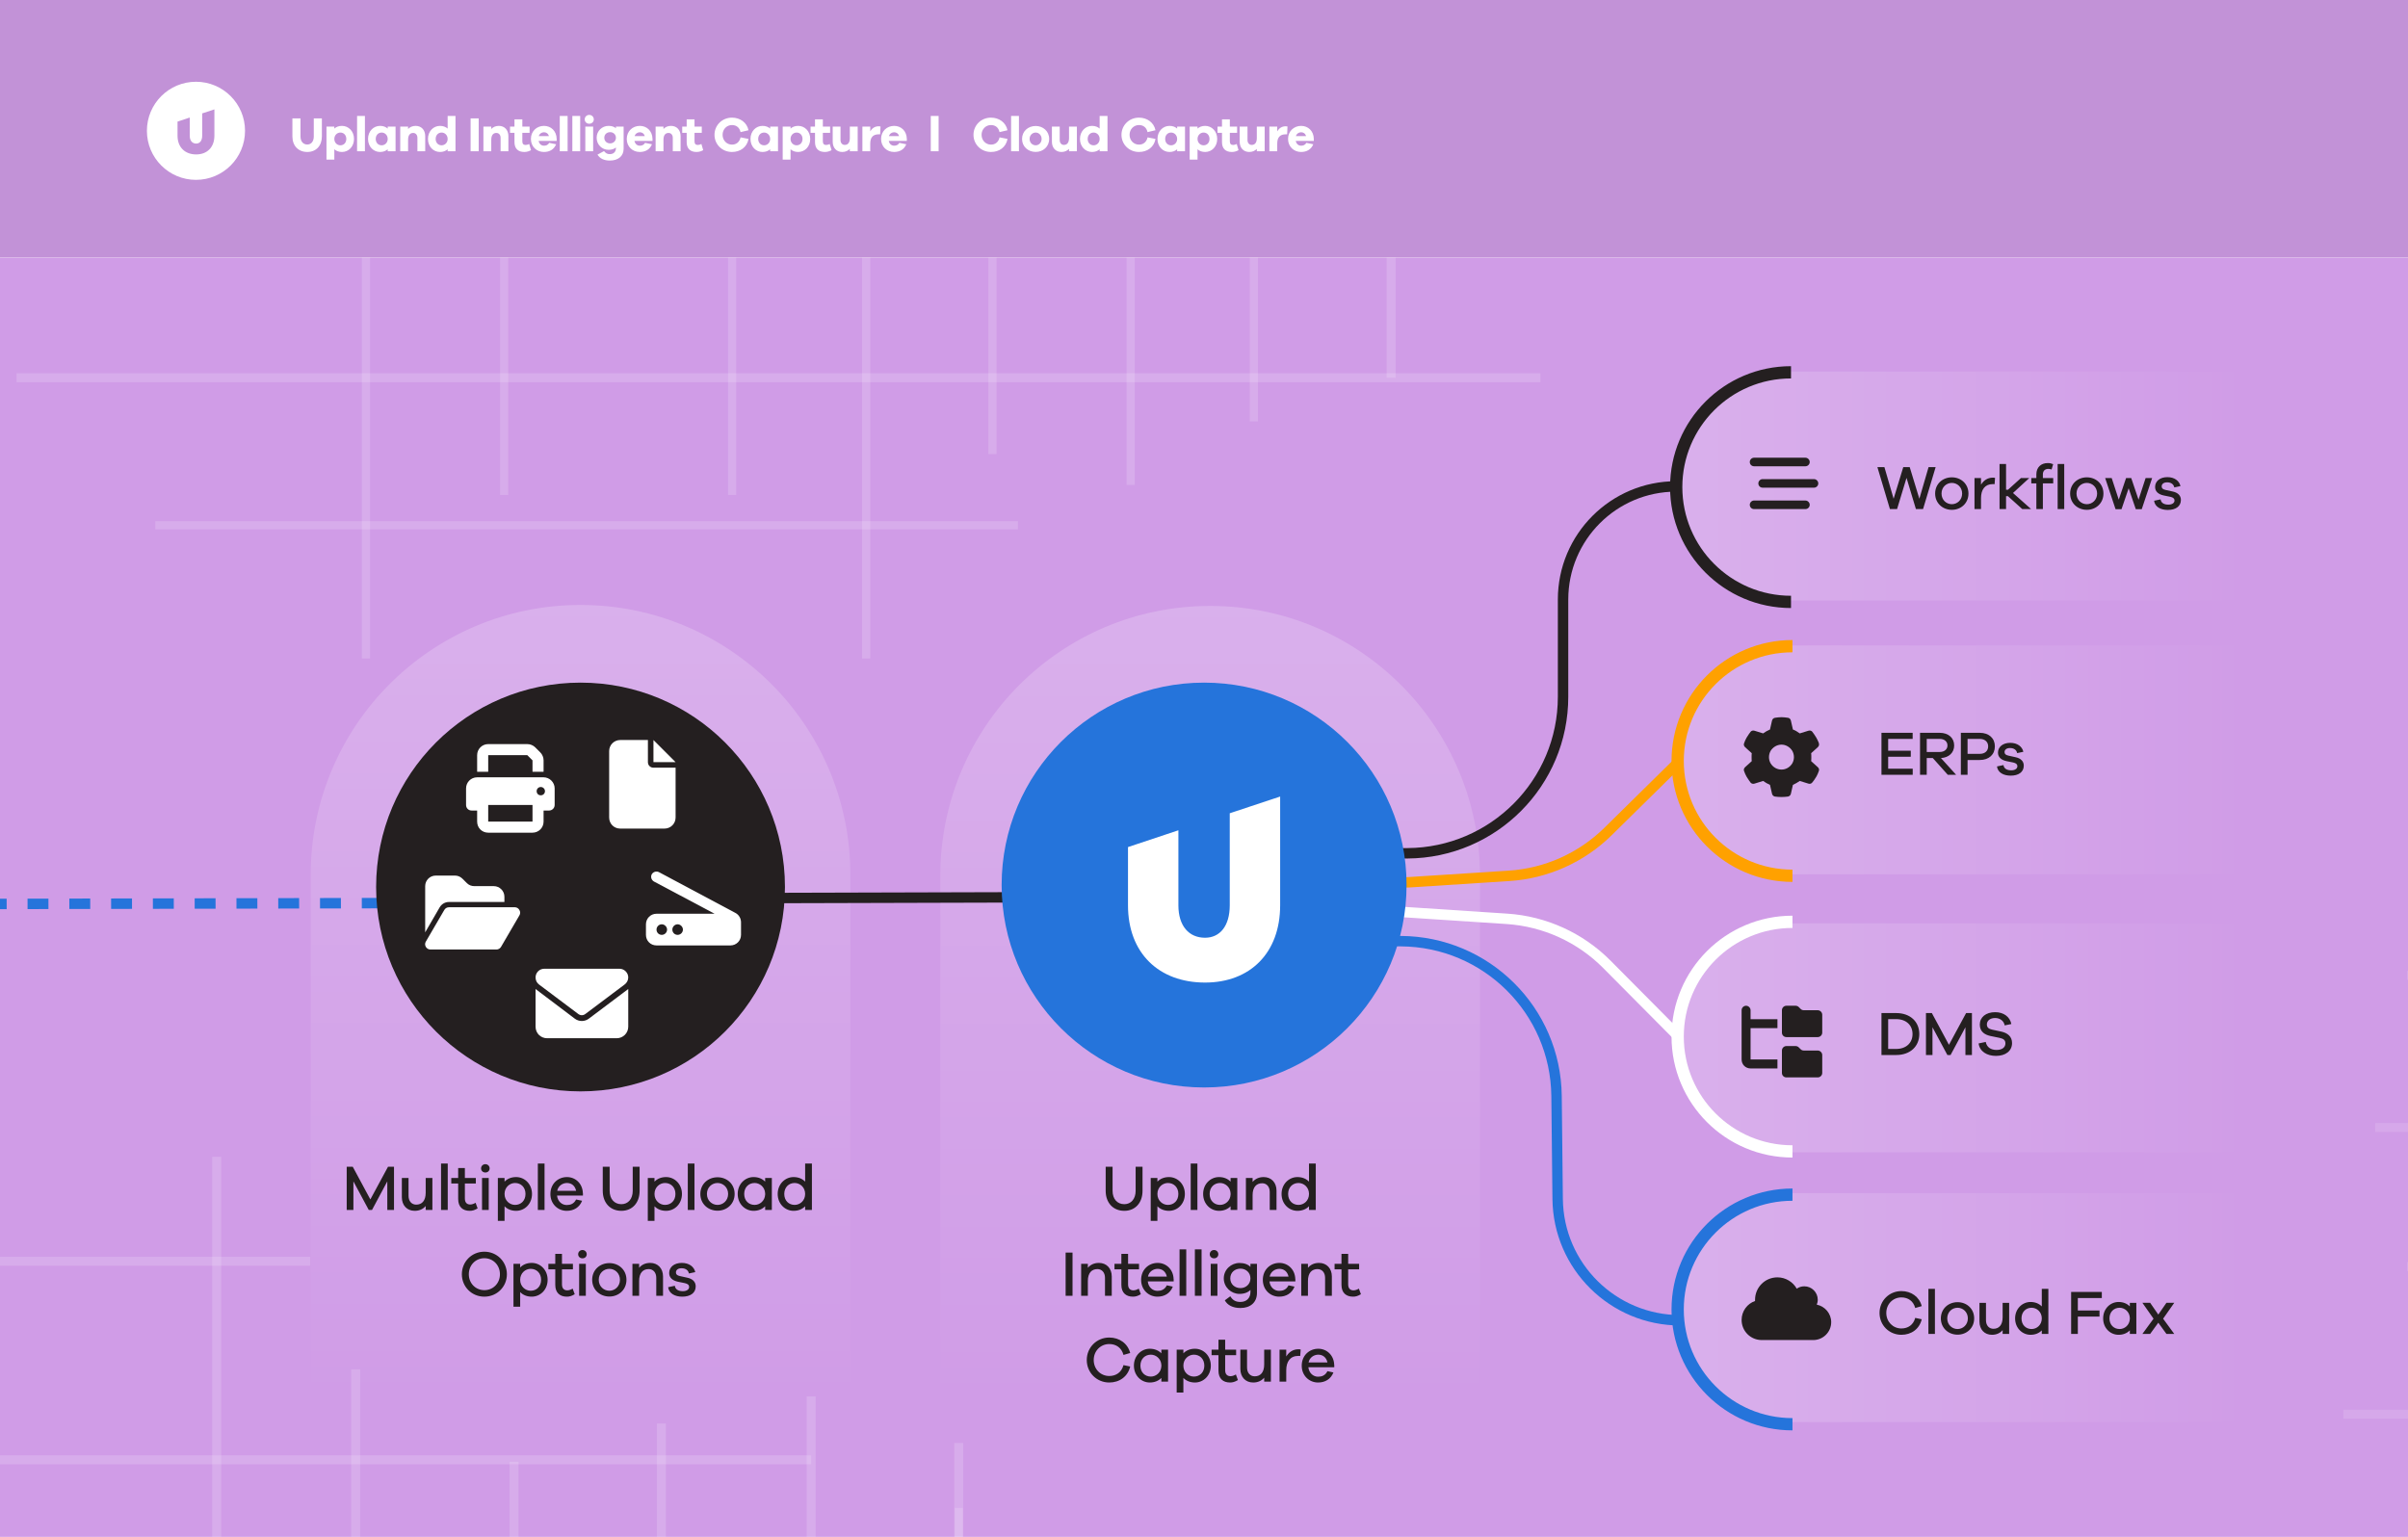 <?xml version="1.0" encoding="UTF-8"?> <svg xmlns="http://www.w3.org/2000/svg" width="589" height="376" viewBox="0 0 589 376" fill="none"><g clip-path="url(#clip0_2779_76583)"><g filter="url(#filter0_n_2779_76583)"><rect y="63" width="589" height="313" fill="#D09CE7"></rect></g><path opacity="0.201" d="M296 148.239C332.451 148.239 362 177.788 362 214.239L362 342.077L230 342.077L230 214.239C230 177.788 259.549 148.239 296 148.239Z" fill="url(#paint0_linear_2779_76583)"></path><path opacity="0.201" d="M142 148C178.451 148 208 177.549 208 214L208 341.838L76 341.838L76 214C76 177.549 105.549 148 142 148Z" fill="url(#paint1_linear_2779_76583)"></path><path d="M89.512 29.793L89.512 161.091" stroke="white" stroke-opacity="0.16" stroke-width="2"></path><path d="M123.315 -197.796L123.315 121.092" stroke="white" stroke-opacity="0.16" stroke-width="2"></path><path d="M108.274 -277.796L108.274 41.092" stroke="white" stroke-opacity="0.16" stroke-width="2"></path><path d="M242.756 -214.864L242.756 111.092" stroke="white" stroke-opacity="0.16" stroke-width="2"></path><path d="M179.077 -211.932L179.077 121.092" stroke="white" stroke-opacity="0.16" stroke-width="2"></path><path d="M211.866 -157.796L211.866 161.092" stroke="white" stroke-opacity="0.16" stroke-width="2"></path><path d="M276.559 -177.796L276.559 118.641" stroke="white" stroke-opacity="0.16" stroke-width="2"></path><path d="M306.696 -179L306.696 103.101" stroke="white" stroke-opacity="0.16" stroke-width="2"></path><path d="M340.277 -143.063L340.277 92.416" stroke="white" stroke-opacity="0.16" stroke-width="2.203"></path><path d="M37.992 128.5L248.992 128.5" stroke="white" stroke-opacity="0.16" stroke-width="2"></path><path d="M4.044 92.415L376.791 92.415" stroke="white" stroke-opacity="0.16" stroke-width="2.203"></path><path d="M-47 55.5L320 55.5" stroke="white" stroke-opacity="0.16" stroke-width="2.203"></path><path d="M0.734 19.729L335.797 19.729" stroke="white" stroke-opacity="0.16" stroke-width="2.203"></path><path d="M-37.062 357.133H198.416" stroke="white" stroke-opacity="0.16" stroke-width="2.203"></path><path d="M-37.062 308.561H75.877" stroke="white" stroke-opacity="0.16" stroke-width="2.203"></path><path d="M234.507 621.3V368.906" stroke="white" stroke-opacity="0.16" stroke-width="2"></path><path d="M234.5 696.001V353.001" stroke="white" stroke-opacity="0.16" stroke-width="2.203"></path><path d="M198.415 714.366V341.619" stroke="white" stroke-opacity="0.16" stroke-width="2.203"></path><path d="M161.772 698.416V348.253" stroke="white" stroke-opacity="0.16" stroke-width="2.203"></path><path d="M125.729 692.675V357.612" stroke="white" stroke-opacity="0.16" stroke-width="2.203"></path><path d="M87 698.001V335.001" stroke="white" stroke-opacity="0.16" stroke-width="2.203"></path><path d="M53 653.001V283.001" stroke="white" stroke-opacity="0.16" stroke-width="2.203"></path><path d="M580.977 275.836H940" stroke="white" stroke-opacity="0.12" stroke-width="2.203"></path><path d="M573.193 345.977H940.002" stroke="white" stroke-opacity="0.12" stroke-width="2.203"></path><path d="M588.764 309.859H940.002" stroke="white" stroke-opacity="0.12" stroke-width="2.203"></path><path d="M588.764 238.604H915.274" stroke="white" stroke-opacity="0.12" stroke-width="2.203"></path><g clip-path="url(#clip1_2779_76583)"><g filter="url(#filter1_n_2779_76583)"><rect width="589" height="63" fill="#D09CE7"></rect></g><rect opacity="0.08" width="589" height="63" fill="#241F20"></rect><path d="M78.732 28.96V33.376C78.732 35.68 77.304 37.18 75.168 37.18C72.984 37.18 71.52 35.68 71.52 33.376V28.96H73.5V33.376C73.5 34.6 74.16 35.356 75.168 35.356C76.116 35.356 76.752 34.6 76.752 33.376V28.96H78.732ZM83.65 30.796C85.246 30.796 86.59 32.092 86.59 33.988C86.59 35.896 85.246 37.18 83.65 37.18C82.87 37.18 82.246 36.94 81.778 36.52V39.04H79.858V30.976H81.778V31.456C82.246 31.036 82.87 30.796 83.65 30.796ZM83.254 35.548C84.094 35.548 84.706 34.924 84.706 33.988C84.706 33.064 84.094 32.428 83.254 32.428C82.474 32.428 81.778 33.064 81.778 33.988C81.778 34.924 82.474 35.548 83.254 35.548ZM89.261 37H87.341V28.36H89.261V37ZM96.753 30.976V37H94.833V36.52C94.365 36.94 93.741 37.18 92.961 37.18C91.365 37.18 90.021 35.896 90.021 33.988C90.021 32.092 91.365 30.796 92.961 30.796C93.741 30.796 94.365 31.036 94.833 31.456V30.976H96.753ZM93.357 35.548C94.137 35.548 94.833 34.924 94.833 33.988C94.833 33.064 94.137 32.428 93.357 32.428C92.517 32.428 91.905 33.064 91.905 33.988C91.905 34.924 92.517 35.548 93.357 35.548ZM101.668 30.796C103.072 30.796 104.008 31.792 104.008 33.304V37H102.1V33.712C102.1 33.004 101.68 32.524 101.068 32.524C100.312 32.524 99.82 33.04 99.82 34.204V37H97.9V30.976H99.82V31.552C100.276 31.072 100.912 30.796 101.668 30.796ZM111.414 28.36V37H109.494V36.52C109.026 36.94 108.402 37.18 107.622 37.18C106.026 37.18 104.682 35.896 104.682 33.988C104.682 32.092 106.026 30.796 107.622 30.796C108.402 30.796 109.026 31.036 109.494 31.456V28.36H111.414ZM108.018 35.548C108.798 35.548 109.494 34.924 109.494 33.988C109.494 33.064 108.798 32.428 108.018 32.428C107.178 32.428 106.566 33.064 106.566 33.988C106.566 34.924 107.178 35.548 108.018 35.548ZM117.09 37H115.11V28.96H117.09V37ZM122.013 30.796C123.417 30.796 124.353 31.792 124.353 33.304V37H122.445V33.712C122.445 33.004 122.025 32.524 121.413 32.524C120.657 32.524 120.165 33.04 120.165 34.204V37H118.245V30.976H120.165V31.552C120.621 31.072 121.257 30.796 122.013 30.796ZM129.443 35.224L129.887 36.736C129.419 36.988 128.927 37.18 128.243 37.18C126.743 37.18 125.843 36.364 125.843 34.78V32.5H124.751V30.976H125.843V29.2H127.763V30.976H129.539V32.5H127.763V34.588C127.763 35.212 128.063 35.464 128.567 35.464C128.831 35.464 129.191 35.368 129.443 35.224ZM136.161 33.988V34.48H131.745C131.901 35.2 132.393 35.644 133.041 35.644C133.485 35.644 134.001 35.536 134.325 34.948L136.029 35.296C135.513 36.568 134.421 37.18 133.041 37.18C131.301 37.18 129.861 35.896 129.861 33.988C129.861 32.092 131.301 30.796 133.053 30.796C134.757 30.796 136.125 32.02 136.161 33.988ZM133.053 32.356C132.513 32.356 131.961 32.692 131.781 33.304H134.265C134.085 32.656 133.605 32.356 133.053 32.356ZM138.839 37H136.919V28.36H138.839V37ZM141.916 37H139.996V28.36H141.916V37ZM144.128 28.108C144.776 28.108 145.244 28.612 145.244 29.2C145.244 29.812 144.776 30.268 144.128 30.268C143.48 30.268 143.024 29.812 143.024 29.2C143.024 28.612 143.48 28.108 144.128 28.108ZM145.088 37H143.168V30.976H145.088V37ZM152.54 30.976V36.4C152.54 38.26 151.124 39.28 149.168 39.28C147.788 39.28 146.732 38.8 146.144 37.828L147.74 36.964C148.196 37.504 148.532 37.708 149.156 37.708C150.032 37.708 150.656 37.192 150.656 36.244V36.076C150.224 36.448 149.624 36.652 148.844 36.652C147.272 36.652 145.94 35.404 145.94 33.7C145.94 32.032 147.272 30.796 148.844 30.796C149.624 30.796 150.224 31 150.656 31.372V30.976H152.54ZM149.252 35.08C150.02 35.08 150.656 34.504 150.656 33.7C150.656 32.896 150.02 32.332 149.252 32.332C148.412 32.332 147.812 32.896 147.812 33.7C147.812 34.504 148.412 35.08 149.252 35.08ZM159.605 33.988V34.48H155.189C155.345 35.2 155.837 35.644 156.485 35.644C156.929 35.644 157.445 35.536 157.769 34.948L159.473 35.296C158.957 36.568 157.865 37.18 156.485 37.18C154.745 37.18 153.305 35.896 153.305 33.988C153.305 32.092 154.745 30.796 156.497 30.796C158.201 30.796 159.569 32.02 159.605 33.988ZM156.497 32.356C155.957 32.356 155.405 32.692 155.225 33.304H157.709C157.529 32.656 157.049 32.356 156.497 32.356ZM164.132 30.796C165.536 30.796 166.472 31.792 166.472 33.304V37H164.564V33.712C164.564 33.004 164.144 32.524 163.532 32.524C162.776 32.524 162.284 33.04 162.284 34.204V37H160.364V30.976H162.284V31.552C162.74 31.072 163.376 30.796 164.132 30.796ZM171.562 35.224L172.006 36.736C171.538 36.988 171.046 37.18 170.362 37.18C168.862 37.18 167.962 36.364 167.962 34.78V32.5H166.87V30.976H167.962V29.2H169.882V30.976H171.658V32.5H169.882V34.588C169.882 35.212 170.182 35.464 170.686 35.464C170.95 35.464 171.31 35.368 171.562 35.224ZM181.15 33.604L183.094 33.988C182.722 36.004 181.102 37.18 179.038 37.18C176.65 37.18 174.766 35.344 174.766 32.98C174.766 30.628 176.65 28.78 179.038 28.78C181.018 28.78 182.698 29.956 183.082 31.864L181.138 32.32C180.886 31.156 180.07 30.592 179.038 30.592C177.766 30.592 176.746 31.612 176.746 32.98C176.746 34.348 177.766 35.38 179.038 35.38C180.058 35.38 180.874 34.804 181.15 33.604ZM190.302 30.976V37H188.382V36.52C187.914 36.94 187.29 37.18 186.51 37.18C184.914 37.18 183.57 35.896 183.57 33.988C183.57 32.092 184.914 30.796 186.51 30.796C187.29 30.796 187.914 31.036 188.382 31.456V30.976H190.302ZM186.906 35.548C187.686 35.548 188.382 34.924 188.382 33.988C188.382 33.064 187.686 32.428 186.906 32.428C186.066 32.428 185.454 33.064 185.454 33.988C185.454 34.924 186.066 35.548 186.906 35.548ZM195.241 30.796C196.837 30.796 198.181 32.092 198.181 33.988C198.181 35.896 196.837 37.18 195.241 37.18C194.461 37.18 193.837 36.94 193.369 36.52V39.04H191.449V30.976H193.369V31.456C193.837 31.036 194.461 30.796 195.241 30.796ZM194.845 35.548C195.685 35.548 196.297 34.924 196.297 33.988C196.297 33.064 195.685 32.428 194.845 32.428C194.065 32.428 193.369 33.064 193.369 33.988C193.369 34.924 194.065 35.548 194.845 35.548ZM202.952 35.224L203.396 36.736C202.928 36.988 202.436 37.18 201.752 37.18C200.252 37.18 199.352 36.364 199.352 34.78V32.5H198.26V30.976H199.352V29.2H201.272V30.976H203.048V32.5H201.272V34.588C201.272 35.212 201.572 35.464 202.076 35.464C202.34 35.464 202.7 35.368 202.952 35.224ZM209.79 30.976V37H207.87V36.424C207.414 36.904 206.778 37.18 206.022 37.18C204.618 37.18 203.682 36.184 203.682 34.672V30.976H205.59V34.264C205.59 34.972 206.01 35.452 206.622 35.452C207.378 35.452 207.87 34.936 207.87 33.772V30.976H209.79ZM214.94 30.892C215.108 30.892 215.228 30.904 215.372 30.94L215.288 32.86H214.94C213.596 32.86 212.864 33.556 212.864 35.116V37H210.944V30.976H212.864V32.128C213.296 31.408 213.956 30.892 214.94 30.892ZM221.811 33.988V34.48H217.395C217.551 35.2 218.043 35.644 218.691 35.644C219.135 35.644 219.651 35.536 219.975 34.948L221.679 35.296C221.163 36.568 220.071 37.18 218.691 37.18C216.951 37.18 215.511 35.896 215.511 33.988C215.511 32.092 216.951 30.796 218.703 30.796C220.407 30.796 221.775 32.02 221.811 33.988ZM218.703 32.356C218.163 32.356 217.611 32.692 217.431 33.304H219.915C219.735 32.656 219.255 32.356 218.703 32.356ZM229.587 37H227.667V28.36H229.587V37ZM244.499 33.604L246.443 33.988C246.071 36.004 244.451 37.18 242.387 37.18C239.999 37.18 238.115 35.344 238.115 32.98C238.115 30.628 239.999 28.78 242.387 28.78C244.367 28.78 246.047 29.956 246.431 31.864L244.487 32.32C244.235 31.156 243.419 30.592 242.387 30.592C241.115 30.592 240.095 31.612 240.095 32.98C240.095 34.348 241.115 35.38 242.387 35.38C243.407 35.38 244.223 34.804 244.499 33.604ZM249.235 37H247.315V28.36H249.235V37ZM253.331 30.82C255.119 30.82 256.631 32.092 256.631 33.988C256.631 35.896 255.119 37.168 253.331 37.168C251.507 37.168 249.995 35.896 249.995 33.988C249.995 32.092 251.507 30.82 253.331 30.82ZM253.331 35.548C254.075 35.548 254.783 34.936 254.783 33.988C254.783 33.052 254.075 32.428 253.331 32.428C252.551 32.428 251.843 33.052 251.843 33.988C251.843 34.936 252.551 35.548 253.331 35.548ZM263.406 30.976V37H261.486V36.424C261.03 36.904 260.394 37.18 259.638 37.18C258.234 37.18 257.298 36.184 257.298 34.672V30.976H259.206V34.264C259.206 34.972 259.626 35.452 260.238 35.452C260.994 35.452 261.486 34.936 261.486 33.772V30.976H263.406ZM270.896 28.36V37H268.976V36.52C268.508 36.94 267.884 37.18 267.104 37.18C265.508 37.18 264.164 35.896 264.164 33.988C264.164 32.092 265.508 30.796 267.104 30.796C267.884 30.796 268.508 31.036 268.976 31.456V28.36H270.896ZM267.5 35.548C268.28 35.548 268.976 34.924 268.976 33.988C268.976 33.064 268.28 32.428 267.5 32.428C266.66 32.428 266.048 33.064 266.048 33.988C266.048 34.924 266.66 35.548 267.5 35.548ZM280.7 33.604L282.644 33.988C282.272 36.004 280.652 37.18 278.588 37.18C276.2 37.18 274.316 35.344 274.316 32.98C274.316 30.628 276.2 28.78 278.588 28.78C280.568 28.78 282.248 29.956 282.632 31.864L280.688 32.32C280.436 31.156 279.62 30.592 278.588 30.592C277.316 30.592 276.296 31.612 276.296 32.98C276.296 34.348 277.316 35.38 278.588 35.38C279.608 35.38 280.424 34.804 280.7 33.604ZM289.852 30.976V37H287.932V36.52C287.464 36.94 286.84 37.18 286.06 37.18C284.464 37.18 283.12 35.896 283.12 33.988C283.12 32.092 284.464 30.796 286.06 30.796C286.84 30.796 287.464 31.036 287.932 31.456V30.976H289.852ZM286.456 35.548C287.236 35.548 287.932 34.924 287.932 33.988C287.932 33.064 287.236 32.428 286.456 32.428C285.616 32.428 285.004 33.064 285.004 33.988C285.004 34.924 285.616 35.548 286.456 35.548ZM294.79 30.796C296.386 30.796 297.73 32.092 297.73 33.988C297.73 35.896 296.386 37.18 294.79 37.18C294.01 37.18 293.386 36.94 292.918 36.52V39.04H290.998V30.976H292.918V31.456C293.386 31.036 294.01 30.796 294.79 30.796ZM294.394 35.548C295.234 35.548 295.846 34.924 295.846 33.988C295.846 33.064 295.234 32.428 294.394 32.428C293.614 32.428 292.918 33.064 292.918 33.988C292.918 34.924 293.614 35.548 294.394 35.548ZM302.501 35.224L302.945 36.736C302.477 36.988 301.985 37.18 301.301 37.18C299.801 37.18 298.901 36.364 298.901 34.78V32.5H297.809V30.976H298.901V29.2H300.821V30.976H302.597V32.5H300.821V34.588C300.821 35.212 301.121 35.464 301.625 35.464C301.889 35.464 302.249 35.368 302.501 35.224ZM309.339 30.976V37H307.419V36.424C306.963 36.904 306.327 37.18 305.571 37.18C304.167 37.18 303.231 36.184 303.231 34.672V30.976H305.139V34.264C305.139 34.972 305.559 35.452 306.171 35.452C306.927 35.452 307.419 34.936 307.419 33.772V30.976H309.339ZM314.489 30.892C314.657 30.892 314.777 30.904 314.921 30.94L314.837 32.86H314.489C313.145 32.86 312.413 33.556 312.413 35.116V37H310.493V30.976H312.413V32.128C312.845 31.408 313.505 30.892 314.489 30.892ZM321.36 33.988V34.48H316.944C317.1 35.2 317.592 35.644 318.24 35.644C318.684 35.644 319.2 35.536 319.524 34.948L321.228 35.296C320.712 36.568 319.62 37.18 318.24 37.18C316.5 37.18 315.06 35.896 315.06 33.988C315.06 32.092 316.5 30.796 318.252 30.796C319.956 30.796 321.324 32.02 321.36 33.988ZM318.252 32.356C317.712 32.356 317.16 32.692 316.98 33.304H319.464C319.284 32.656 318.804 32.356 318.252 32.356Z" fill="white"></path><path d="M47.934 20C54.561 20 59.934 25.373 59.934 32C59.934 38.627 54.561 44 47.934 44C41.306 44 35.934 38.627 35.934 32C35.934 25.373 41.306 20 47.934 20ZM49.455 27.744V33.2C49.455 34.435 48.866 35.124 47.99 35.124C47.043 35.124 46.411 34.435 46.411 33.2V28.754L43.424 29.749V33.2C43.424 36.029 45.248 37.78 47.99 37.78C50.661 37.78 52.441 36.029 52.441 33.2V26.754L49.455 27.744Z" fill="white"></path></g><path d="M94.907 285.441H96.373V296H94.734V289.018L90.999 296H90.195L86.444 289.018V296H84.805V285.441H86.286L90.589 293.431L94.907 285.441ZM104.123 288.183H105.762V296H104.123V295.039C103.493 295.795 102.579 296.221 101.428 296.221C99.537 296.221 98.292 294.865 98.292 292.895V288.183H99.931V292.564C99.931 293.841 100.672 294.708 101.807 294.708C103.209 294.708 104.123 293.762 104.123 291.792V288.183ZM109.518 284.653V296H107.879V284.653H109.518ZM116.325 294.251L116.829 295.622C116.089 296.063 115.553 296.221 114.891 296.221C113.205 296.221 112.07 295.275 112.07 293.337V289.538H110.384V288.183H112.07V285.756H113.709V288.183H116.388V289.538H113.709V293.226C113.709 294.203 114.229 294.676 115.001 294.676C115.411 294.676 115.915 294.519 116.325 294.251ZM118.725 284.81C119.323 284.81 119.765 285.283 119.765 285.835C119.765 286.418 119.323 286.843 118.725 286.843C118.11 286.843 117.669 286.418 117.669 285.835C117.669 285.283 118.11 284.81 118.725 284.81ZM119.544 288.183V296H117.905V288.183H119.544ZM126.25 287.962C128.299 287.962 130.127 289.633 130.127 292.092C130.127 294.566 128.299 296.221 126.25 296.221C125.068 296.221 124.091 295.811 123.414 295.102V298.679H121.775V288.183H123.414V289.081C124.091 288.372 125.068 287.962 126.25 287.962ZM125.983 294.771C127.417 294.771 128.536 293.746 128.536 292.092C128.536 290.452 127.417 289.412 125.983 289.412C124.69 289.412 123.414 290.452 123.414 292.092C123.414 293.746 124.69 294.771 125.983 294.771ZM133.196 284.653V296H131.557V284.653H133.196ZM142.572 291.918H142.588V292.486H136.252C136.41 293.935 137.466 294.802 138.616 294.802C139.483 294.802 140.366 294.55 140.917 293.447L142.383 293.762C141.737 295.401 140.35 296.221 138.616 296.221C136.489 296.221 134.629 294.582 134.629 292.107C134.629 289.617 136.473 287.962 138.679 287.962C140.775 287.962 142.509 289.57 142.572 291.918ZM138.679 289.412C137.655 289.412 136.552 290.058 136.299 291.319H140.917C140.649 290.043 139.751 289.412 138.679 289.412ZM154.764 285.441H156.45V291.335C156.45 294.251 154.669 296.221 151.99 296.221C149.248 296.221 147.435 294.251 147.435 291.335V285.441H149.122V291.335C149.122 293.305 150.257 294.597 151.99 294.597C153.645 294.597 154.764 293.305 154.764 291.335V285.441ZM162.928 287.962C164.977 287.962 166.805 289.633 166.805 292.092C166.805 294.566 164.977 296.221 162.928 296.221C161.746 296.221 160.769 295.811 160.091 295.102V298.679H158.452V288.183H160.091V289.081C160.769 288.372 161.746 287.962 162.928 287.962ZM162.66 294.771C164.094 294.771 165.213 293.746 165.213 292.092C165.213 290.452 164.094 289.412 162.66 289.412C161.367 289.412 160.091 290.452 160.091 292.092C160.091 293.746 161.367 294.771 162.66 294.771ZM169.873 284.653V296H168.234V284.653H169.873ZM175.514 288.01C177.815 288.01 179.691 289.664 179.691 292.092C179.691 294.519 177.815 296.189 175.514 296.189C173.197 296.189 171.306 294.519 171.306 292.092C171.306 289.664 173.197 288.01 175.514 288.01ZM175.514 294.771C176.854 294.771 178.099 293.715 178.099 292.092C178.099 290.468 176.854 289.412 175.514 289.412C174.143 289.412 172.914 290.468 172.914 292.092C172.914 293.715 174.143 294.771 175.514 294.771ZM187.155 288.183H188.794V296H187.155V295.102C186.462 295.811 185.501 296.221 184.319 296.221C182.27 296.221 180.442 294.566 180.442 292.092C180.442 289.633 182.27 287.962 184.319 287.962C185.501 287.962 186.462 288.372 187.155 289.081V288.183ZM184.586 294.771C185.832 294.771 187.077 293.809 187.155 292.249V291.934C187.077 290.389 185.832 289.412 184.586 289.412C183.152 289.412 182.033 290.452 182.033 292.092C182.033 293.746 183.152 294.771 184.586 294.771ZM196.939 284.653H198.593V296H196.939V295.102C196.261 295.811 195.284 296.221 194.102 296.221C192.069 296.221 190.225 294.566 190.225 292.092C190.225 289.633 192.069 287.962 194.102 287.962C195.284 287.962 196.261 288.372 196.939 289.081V284.653ZM194.37 294.771C195.678 294.771 196.939 293.746 196.939 292.092C196.939 290.452 195.678 289.412 194.37 289.412C192.951 289.412 191.832 290.452 191.832 292.092C191.832 293.746 192.951 294.771 194.37 294.771ZM118.471 306.22C121.56 306.22 123.987 308.663 123.987 311.736C123.987 314.794 121.56 317.221 118.471 317.221C115.382 317.221 112.97 314.794 112.97 311.736C112.97 308.663 115.382 306.22 118.471 306.22ZM118.471 315.629C120.614 315.629 122.285 313.958 122.285 311.736C122.285 309.498 120.614 307.812 118.471 307.812C116.343 307.812 114.672 309.498 114.672 311.736C114.672 313.958 116.343 315.629 118.471 315.629ZM130.072 308.962C132.121 308.962 133.949 310.633 133.949 313.092C133.949 315.566 132.121 317.221 130.072 317.221C128.89 317.221 127.913 316.811 127.235 316.102V319.679H125.596V309.183H127.235V310.081C127.913 309.372 128.89 308.962 130.072 308.962ZM129.804 315.771C131.238 315.771 132.357 314.746 132.357 313.092C132.357 311.452 131.238 310.412 129.804 310.412C128.512 310.412 127.235 311.452 127.235 313.092C127.235 314.746 128.512 315.771 129.804 315.771ZM140.075 315.251L140.58 316.622C139.839 317.063 139.303 317.221 138.641 317.221C136.955 317.221 135.82 316.275 135.82 314.337V310.538H134.134V309.183H135.82V306.756H137.459V309.183H140.138V310.538H137.459V314.226C137.459 315.203 137.979 315.676 138.751 315.676C139.161 315.676 139.666 315.519 140.075 315.251ZM142.475 305.81C143.074 305.81 143.515 306.283 143.515 306.835C143.515 307.418 143.074 307.843 142.475 307.843C141.86 307.843 141.419 307.418 141.419 306.835C141.419 306.283 141.86 305.81 142.475 305.81ZM143.294 309.183V317H141.655V309.183H143.294ZM149.055 309.01C151.356 309.01 153.232 310.664 153.232 313.092C153.232 315.519 151.356 317.189 149.055 317.189C146.738 317.189 144.847 315.519 144.847 313.092C144.847 310.664 146.738 309.01 149.055 309.01ZM149.055 315.771C150.395 315.771 151.64 314.715 151.64 313.092C151.64 311.468 150.395 310.412 149.055 310.412C147.684 310.412 146.455 311.468 146.455 313.092C146.455 314.715 147.684 315.771 149.055 315.771ZM159.042 308.962C160.917 308.962 162.178 310.318 162.178 312.272V317H160.523V312.603C160.523 311.326 159.782 310.475 158.663 310.475C157.261 310.475 156.331 311.421 156.331 313.391V317H154.692V309.183H156.331V310.16C156.961 309.404 157.875 308.962 159.042 308.962ZM165.067 314.557C165.177 315.487 165.997 315.881 167.021 315.881C167.967 315.881 168.565 315.456 168.565 314.841C168.565 314.368 168.234 314.069 167.51 313.911L165.807 313.564C164.452 313.265 163.68 312.54 163.68 311.437C163.68 309.987 164.893 308.962 166.769 308.962C168.565 308.962 169.779 309.908 170.063 311.216L168.502 311.547C168.376 310.791 167.73 310.27 166.722 310.27C165.76 310.27 165.335 310.743 165.335 311.295C165.335 311.736 165.587 312.02 166.28 312.177L168.14 312.587C169.401 312.855 170.173 313.596 170.173 314.699C170.173 316.338 168.833 317.221 166.879 317.221C165.13 317.221 163.633 316.48 163.428 314.904L165.067 314.557Z" fill="#241F20"></path><path d="M277.778 285.441H279.464V291.335C279.464 294.251 277.683 296.221 275.004 296.221C272.262 296.221 270.45 294.251 270.45 291.335V285.441H272.136V291.335C272.136 293.305 273.271 294.597 275.004 294.597C276.659 294.597 277.778 293.305 277.778 291.335V285.441ZM285.942 287.962C287.991 287.962 289.819 289.633 289.819 292.092C289.819 294.566 287.991 296.221 285.942 296.221C284.76 296.221 283.783 295.811 283.105 295.102V298.679H281.466V288.183H283.105V289.081C283.783 288.372 284.76 287.962 285.942 287.962ZM285.674 294.771C287.108 294.771 288.227 293.746 288.227 292.092C288.227 290.452 287.108 289.412 285.674 289.412C284.382 289.412 283.105 290.452 283.105 292.092C283.105 293.746 284.382 294.771 285.674 294.771ZM292.888 284.653V296H291.249V284.653H292.888ZM301.003 288.183H302.642V296H301.003V295.102C300.309 295.811 299.348 296.221 298.166 296.221C296.117 296.221 294.289 294.566 294.289 292.092C294.289 289.633 296.117 287.962 298.166 287.962C299.348 287.962 300.309 288.372 301.003 289.081V288.183ZM298.434 294.771C299.679 294.771 300.924 293.809 301.003 292.249V291.934C300.924 290.389 299.679 289.412 298.434 289.412C297 289.412 295.881 290.452 295.881 292.092C295.881 293.746 297 294.771 298.434 294.771ZM309.1 287.962C310.975 287.962 312.236 289.318 312.236 291.272V296H310.581V291.603C310.581 290.326 309.84 289.475 308.721 289.475C307.319 289.475 306.389 290.421 306.389 292.391V296H304.75V288.183H306.389V289.16C307.019 288.404 307.933 287.962 309.1 287.962ZM320.184 284.653H321.838V296H320.184V295.102C319.506 295.811 318.529 296.221 317.347 296.221C315.314 296.221 313.47 294.566 313.47 292.092C313.47 289.633 315.314 287.962 317.347 287.962C318.529 287.962 319.506 288.372 320.184 289.081V284.653ZM317.615 294.771C318.923 294.771 320.184 293.746 320.184 292.092C320.184 290.452 318.923 289.412 317.615 289.412C316.196 289.412 315.077 290.452 315.077 292.092C315.077 293.746 316.196 294.771 317.615 294.771ZM262.342 306.441V317H260.655V306.441H262.342ZM268.801 308.962C270.676 308.962 271.937 310.318 271.937 312.272V317H270.282V312.603C270.282 311.326 269.541 310.475 268.423 310.475C267.02 310.475 266.09 311.421 266.09 313.391V317H264.451V309.183H266.09V310.16C266.72 309.404 267.635 308.962 268.801 308.962ZM278.545 315.251L279.05 316.622C278.309 317.063 277.773 317.221 277.111 317.221C275.425 317.221 274.29 316.275 274.29 314.337V310.538H272.604V309.183H274.29V306.756H275.929V309.183H278.608V310.538H275.929V314.226C275.929 315.203 276.449 315.676 277.221 315.676C277.631 315.676 278.135 315.519 278.545 315.251ZM287.064 312.918H287.08V313.486H280.745C280.902 314.935 281.958 315.802 283.109 315.802C283.975 315.802 284.858 315.55 285.41 314.447L286.875 314.762C286.229 316.401 284.842 317.221 283.109 317.221C280.981 317.221 279.121 315.582 279.121 313.107C279.121 310.617 280.965 308.962 283.172 308.962C285.268 308.962 287.001 310.57 287.064 312.918ZM283.172 310.412C282.147 310.412 281.044 311.058 280.792 312.319H285.41C285.142 311.043 284.243 310.412 283.172 310.412ZM290.159 305.653V317H288.52V305.653H290.159ZM293.908 305.653V317H292.269V305.653H293.908ZM296.964 305.81C297.563 305.81 298.004 306.283 298.004 306.835C298.004 307.418 297.563 307.843 296.964 307.843C296.35 307.843 295.908 307.418 295.908 306.835C295.908 306.283 296.35 305.81 296.964 305.81ZM297.784 309.183V317H296.145V309.183H297.784ZM307.453 309.183V316.307C307.453 318.639 305.845 319.994 303.403 319.994C301.527 319.994 300.219 319.285 299.589 318.119L300.928 317.126C301.511 318.04 302.158 318.513 303.403 318.513C304.884 318.513 305.861 317.583 305.861 316.07V315.566C305.262 316.18 304.364 316.543 303.166 316.543C301.165 316.543 299.337 314.92 299.337 312.745C299.337 310.57 301.165 308.978 303.166 308.978C304.364 308.978 305.262 309.325 305.861 309.94V309.183H307.453ZM303.434 315.125C304.711 315.125 305.861 314.179 305.861 312.745C305.861 311.295 304.711 310.365 303.434 310.365C302.032 310.365 300.928 311.295 300.928 312.745C300.928 314.179 302.032 315.125 303.434 315.125ZM316.831 312.918H316.847V313.486H310.512C310.669 314.935 311.725 315.802 312.876 315.802C313.742 315.802 314.625 315.55 315.176 314.447L316.642 314.762C315.996 316.401 314.609 317.221 312.876 317.221C310.748 317.221 308.888 315.582 308.888 313.107C308.888 310.617 310.732 308.962 312.939 308.962C315.035 308.962 316.768 310.57 316.831 312.918ZM312.939 310.412C311.914 310.412 310.811 311.058 310.559 312.319H315.176C314.909 311.043 314.01 310.412 312.939 310.412ZM322.636 308.962C324.512 308.962 325.773 310.318 325.773 312.272V317H324.118V312.603C324.118 311.326 323.377 310.475 322.258 310.475C320.855 310.475 319.926 311.421 319.926 313.391V317H318.287V309.183H319.926V310.16C320.556 309.404 321.47 308.962 322.636 308.962ZM332.381 315.251L332.885 316.622C332.144 317.063 331.609 317.221 330.947 317.221C329.26 317.221 328.126 316.275 328.126 314.337V310.538H326.439V309.183H328.126V306.756H329.765V309.183H332.444V310.538H329.765V314.226C329.765 315.203 330.285 315.676 331.057 315.676C331.467 315.676 331.971 315.519 332.381 315.251ZM271.324 336.629C272.979 336.629 274.334 335.746 274.807 333.965L276.446 334.312C275.863 336.786 273.814 338.221 271.324 338.221C268.251 338.221 265.824 335.809 265.824 332.72C265.824 329.647 268.251 327.22 271.324 327.22C273.814 327.22 275.847 328.67 276.446 331.003L274.807 331.475C274.334 329.694 272.979 328.812 271.324 328.812C269.196 328.812 267.526 330.498 267.526 332.72C267.526 334.943 269.196 336.629 271.324 336.629ZM284.069 330.183H285.708V338H284.069V337.102C283.376 337.811 282.414 338.221 281.232 338.221C279.184 338.221 277.355 336.566 277.355 334.092C277.355 331.633 279.184 329.962 281.232 329.962C282.414 329.962 283.376 330.372 284.069 331.081V330.183ZM281.5 336.771C282.745 336.771 283.99 335.809 284.069 334.249V333.934C283.99 332.389 282.745 331.412 281.5 331.412C280.066 331.412 278.947 332.452 278.947 334.092C278.947 335.746 280.066 336.771 281.5 336.771ZM292.292 329.962C294.341 329.962 296.169 331.633 296.169 334.092C296.169 336.566 294.341 338.221 292.292 338.221C291.11 338.221 290.133 337.811 289.456 337.102V340.679H287.816V330.183H289.456V331.081C290.133 330.372 291.11 329.962 292.292 329.962ZM292.024 336.771C293.459 336.771 294.578 335.746 294.578 334.092C294.578 332.452 293.459 331.412 292.024 331.412C290.732 331.412 289.456 332.452 289.456 334.092C289.456 335.746 290.732 336.771 292.024 336.771ZM302.296 336.251L302.8 337.622C302.059 338.063 301.523 338.221 300.861 338.221C299.175 338.221 298.04 337.275 298.04 335.337V331.538H296.354V330.183H298.04V327.756H299.679V330.183H302.359V331.538H299.679V335.226C299.679 336.203 300.199 336.676 300.972 336.676C301.381 336.676 301.886 336.519 302.296 336.251ZM309.222 330.183H310.861V338H309.222V337.039C308.592 337.795 307.678 338.221 306.527 338.221C304.636 338.221 303.391 336.865 303.391 334.895V330.183H305.03V334.564C305.03 335.841 305.771 336.708 306.905 336.708C308.308 336.708 309.222 335.762 309.222 333.792V330.183ZM317.596 330.088C317.785 330.088 317.942 330.088 318.147 330.152L318.037 331.728C317.911 331.712 317.722 331.712 317.58 331.712C315.594 331.712 314.617 333.099 314.617 335.242V338H312.978V330.183H314.617V331.854C315.247 330.829 316.24 330.088 317.596 330.088ZM326.347 333.918H326.363V334.486H320.028C320.185 335.935 321.241 336.802 322.392 336.802C323.258 336.802 324.141 336.55 324.693 335.447L326.158 335.762C325.512 337.401 324.125 338.221 322.392 338.221C320.264 338.221 318.404 336.582 318.404 334.107C318.404 331.617 320.248 329.962 322.455 329.962C324.551 329.962 326.284 331.57 326.347 333.918ZM322.455 331.412C321.43 331.412 320.327 332.058 320.075 333.319H324.693C324.425 332.043 323.526 331.412 322.455 331.412Z" fill="#241F20"></path><path d="M124.269 220.878L-175.655 221.516" stroke="#2574DB" stroke-width="2.553" stroke-dasharray="5.11 5.11"></path><path d="M300 209L344.241 208.754C365.309 208.638 382.326 191.526 382.326 170.458V146.674C382.326 131.39 394.716 119 410 119" stroke="#241F20" stroke-width="2.55"></path><path d="M282 216L344.469 215.853L369.097 214.271C378.216 213.686 386.818 209.834 393.328 203.422L410 187" stroke="#FFA100" stroke-width="2.55"></path><path d="M261 223L343.696 223.152L368.578 224.785C377.824 225.392 386.53 229.357 393.058 235.933L410 253" stroke="white" stroke-width="2.55"></path><path d="M301 230L342.666 230.248C363.566 230.372 380.507 247.231 380.733 268.13L381.005 293.327C381.183 309.767 394.56 323 411 323" stroke="#2574DB" stroke-width="2.55"></path><path opacity="0.201" d="M410 253.898C410 238.434 422.536 225.898 438 225.898H549V281.898H438C422.536 281.898 410 269.362 410 253.898Z" fill="url(#paint2_linear_2779_76583)"></path><path opacity="0.201" d="M410 319.898C410 304.434 422.536 291.898 438 291.898H549V347.898H438C422.536 347.898 410 335.362 410 319.898Z" fill="url(#paint3_linear_2779_76583)"></path><path opacity="0.201" d="M410 185.898C410 170.434 422.536 157.898 438 157.898H549V213.898H438C422.536 213.898 410 201.362 410 185.898Z" fill="url(#paint4_linear_2779_76583)"></path><path opacity="0.201" d="M410 118.898C410 103.434 422.536 90.898 438 90.898H549V146.898H438C422.536 146.898 410 134.362 410 118.898Z" fill="url(#paint5_linear_2779_76583)"></path><path d="M438.442 348.432C422.931 348.432 410.357 335.858 410.357 320.347C410.357 304.837 422.931 292.263 438.442 292.263" stroke="#2574DB" stroke-width="3"></path><circle cx="293.069" cy="218.54" r="35.907" fill="#D09CE7"></circle><path d="M426 322.906C426 320.783 427.37 318.934 429.287 318.283C429.287 318.181 429.287 318.078 429.287 317.975C429.287 314.962 431.718 312.497 434.765 312.497C436.785 312.497 438.565 313.627 439.49 315.27C440.003 314.894 440.654 314.688 441.339 314.688C443.153 314.688 444.626 316.161 444.626 317.975C444.626 318.42 444.523 318.797 444.386 319.174C446.406 319.584 447.913 321.365 447.913 323.453C447.913 325.884 445.927 327.836 443.53 327.836H430.93C428.191 327.836 426 325.645 426 322.906Z" fill="#241F20"></path><path d="M461.849 188.057H467.854V189.543H461.405H460.21V179.279H461.849H467.839V180.765H461.849V183.661H467.379V185.131H461.849V188.057ZM474.759 185.453L478.466 189.543H476.429L472.768 185.453H471.282V189.543H469.643V179.279H474.468C476.582 179.279 477.991 180.52 477.991 182.374C477.991 184.135 476.705 185.346 474.759 185.453ZM471.282 180.765V183.967H474.468C475.602 183.967 476.352 183.324 476.352 182.374C476.352 181.409 475.602 180.765 474.468 180.765H471.282ZM484.255 179.279C486.522 179.279 487.947 180.627 487.947 182.588C487.947 184.58 486.522 185.928 484.255 185.928H481.268V189.543H479.629V179.279H484.255ZM484.255 184.426C485.542 184.426 486.308 183.691 486.308 182.588C486.308 181.531 485.542 180.765 484.255 180.765H481.268V184.426H484.255ZM490.056 187.169C490.163 188.072 490.959 188.455 491.955 188.455C492.874 188.455 493.456 188.042 493.456 187.444C493.456 186.985 493.135 186.694 492.43 186.54L490.776 186.203C489.458 185.912 488.708 185.208 488.708 184.135C488.708 182.726 489.887 181.73 491.71 181.73C493.456 181.73 494.636 182.65 494.912 183.921L493.395 184.243C493.273 183.507 492.644 183.002 491.664 183.002C490.73 183.002 490.316 183.461 490.316 183.998C490.316 184.426 490.561 184.702 491.235 184.855L493.043 185.254C494.268 185.514 495.019 186.234 495.019 187.306C495.019 188.9 493.717 189.757 491.817 189.757C490.117 189.757 488.662 189.037 488.462 187.506L490.056 187.169Z" fill="#241F20"></path><path d="M471.73 114.279H473.461L470.382 124.543H468.636L466.338 116.914L464.025 124.543H462.278L459.214 114.279H460.93L463.182 122.015L465.541 114.279H467.119L469.478 122.015L471.73 114.279ZM477.427 116.776C479.664 116.776 481.487 118.385 481.487 120.744C481.487 123.103 479.664 124.727 477.427 124.727C475.175 124.727 473.337 123.103 473.337 120.744C473.337 118.385 475.175 116.776 477.427 116.776ZM477.427 123.348C478.729 123.348 479.94 122.322 479.94 120.744C479.94 119.166 478.729 118.14 477.427 118.14C476.095 118.14 474.9 119.166 474.9 120.744C474.9 122.322 476.095 123.348 477.427 123.348ZM487.453 116.853C487.637 116.853 487.79 116.853 487.989 116.914L487.882 118.446C487.759 118.431 487.576 118.431 487.438 118.431C485.507 118.431 484.558 119.779 484.558 121.862V124.543H482.965V116.945H484.558V118.569C485.17 117.573 486.136 116.853 487.453 116.853ZM492.384 120.606L496.812 124.543H494.652L491.144 121.387H490.684V124.543H489.091V113.513H490.684V119.809H491.159L494.33 116.945H496.367L492.384 120.606ZM499.691 116.041V116.945H502.218V118.262H499.691V124.543H498.097V118.262H496.857V116.945H498.097V116.041C498.097 114.341 499.216 113.284 500.901 113.284C501.376 113.284 501.789 113.376 502.203 113.559L501.82 114.861C501.544 114.754 501.253 114.708 501.008 114.708C500.211 114.708 499.691 115.199 499.691 116.041ZM503.306 113.513H504.914V124.543H503.306V113.513ZM510.445 116.776C512.681 116.776 514.504 118.385 514.504 120.744C514.504 123.103 512.681 124.727 510.445 124.727C508.193 124.727 506.355 123.103 506.355 120.744C506.355 118.385 508.193 116.776 510.445 116.776ZM510.445 123.348C511.747 123.348 512.957 122.322 512.957 120.744C512.957 119.166 511.747 118.14 510.445 118.14C509.112 118.14 507.917 119.166 507.917 120.744C507.917 122.322 509.112 123.348 510.445 123.348ZM524.822 116.945H526.415L523.873 124.574H522.479H522.417L520.671 119.457L518.925 124.574H517.99H517.469L514.926 116.945H516.52L518.251 122.23L520.043 116.945H521.299L523.091 122.245L524.822 116.945ZM528.488 122.169C528.596 123.072 529.392 123.455 530.388 123.455C531.307 123.455 531.889 123.042 531.889 122.444C531.889 121.985 531.567 121.694 530.863 121.54L529.208 121.203C527.891 120.912 527.14 120.208 527.14 119.135C527.14 117.726 528.32 116.73 530.143 116.73C531.889 116.73 533.069 117.65 533.344 118.921L531.828 119.243C531.705 118.507 531.077 118.002 530.097 118.002C529.162 118.002 528.749 118.461 528.749 118.998C528.749 119.426 528.994 119.702 529.668 119.855L531.476 120.254C532.701 120.514 533.452 121.234 533.452 122.306C533.452 123.9 532.15 124.757 530.25 124.757C528.55 124.757 527.094 124.037 526.895 122.506L528.488 122.169Z" fill="#241F20"></path><path d="M463.795 247.839C467.287 247.839 469.463 249.984 469.463 252.971C469.463 255.958 467.287 258.103 463.795 258.103H460.21V249.325V247.839H463.795ZM463.795 256.617C466.292 256.617 467.808 255.1 467.808 252.971C467.808 250.841 466.292 249.325 463.795 249.325H461.849V256.617H463.795ZM480.913 247.839H482.338V258.103H480.745V251.316L477.114 258.103H476.333L472.687 251.316V258.103H471.094V247.839H472.534L476.716 255.606L480.913 247.839ZM488.03 247.624C490.114 247.624 491.615 248.758 491.982 250.52L490.343 250.857C490.159 249.769 489.225 249.049 488 249.049C486.789 249.049 485.993 249.708 485.993 250.612C485.993 251.332 486.406 251.715 487.295 251.898L489.516 252.373C491.048 252.71 492.151 253.568 492.151 255.177C492.151 257.107 490.573 258.317 488.214 258.317C486.039 258.317 484.231 257.26 483.971 255.269L485.717 254.901C485.962 256.218 486.988 256.862 488.367 256.862C489.746 256.862 490.527 256.203 490.527 255.269C490.527 254.487 490.114 254.12 489.087 253.905L486.851 253.446C485.579 253.155 484.262 252.481 484.262 250.658C484.262 248.85 485.748 247.624 488.03 247.624Z" fill="#241F20"></path><path d="M465.082 325.002C466.69 325.002 468.007 324.144 468.467 322.413L470.06 322.75C469.493 325.155 467.502 326.549 465.082 326.549C462.094 326.549 459.735 324.206 459.735 321.203C459.735 318.216 462.094 315.857 465.082 315.857C467.502 315.857 469.478 317.266 470.06 319.533L468.467 319.993C468.007 318.262 466.69 317.404 465.082 317.404C463.014 317.404 461.39 319.043 461.39 321.203C461.39 323.363 463.014 325.002 465.082 325.002ZM473.285 315.305V326.335H471.692V315.305H473.285ZM478.826 318.568C481.063 318.568 482.886 320.177 482.886 322.536C482.886 324.895 481.063 326.519 478.826 326.519C476.574 326.519 474.736 324.895 474.736 322.536C474.736 320.177 476.574 318.568 478.826 318.568ZM478.826 325.14C480.128 325.14 481.339 324.114 481.339 322.536C481.339 320.958 480.128 319.932 478.826 319.932C477.494 319.932 476.299 320.958 476.299 322.536C476.299 324.114 477.494 325.14 478.826 325.14ZM489.848 318.737H491.441V326.335H489.848V325.401C489.235 326.136 488.346 326.549 487.228 326.549C485.39 326.549 484.18 325.232 484.18 323.317V318.737H485.773V322.995C485.773 324.236 486.493 325.079 487.596 325.079C488.959 325.079 489.848 324.16 489.848 322.245V318.737ZM499.424 315.305H501.032V326.335H499.424V325.462C498.765 326.151 497.815 326.549 496.666 326.549C494.69 326.549 492.898 324.941 492.898 322.536C492.898 320.146 494.69 318.522 496.666 318.522C497.815 318.522 498.765 318.921 499.424 319.61V315.305ZM496.927 325.14C498.198 325.14 499.424 324.144 499.424 322.536C499.424 320.943 498.198 319.932 496.927 319.932C495.548 319.932 494.46 320.943 494.46 322.536C494.46 324.144 495.548 325.14 496.927 325.14ZM514.108 317.557H508.241V320.606H513.542V322.092H508.241V326.335H506.602V316.071H508.241H514.108V317.557ZM520.959 318.737H522.552V326.335H520.959V325.462C520.284 326.151 519.35 326.549 518.201 326.549C516.21 326.549 514.433 324.941 514.433 322.536C514.433 320.146 516.21 318.522 518.201 318.522C519.35 318.522 520.284 318.921 520.959 319.61V318.737ZM518.462 325.14C519.672 325.14 520.882 324.206 520.959 322.689V322.383C520.882 320.881 519.672 319.932 518.462 319.932C517.068 319.932 515.98 320.943 515.98 322.536C515.98 324.144 517.068 325.14 518.462 325.14ZM531.828 318.722L529.102 322.612L531.828 326.335H529.914L527.922 323.593L525.931 326.335H524.031L526.758 322.612L524.031 318.722H525.931L527.922 321.601L529.914 318.722H531.828Z" fill="#241F20"></path><path d="M438.442 281.685C422.931 281.685 410.357 269.112 410.357 253.601C410.357 238.09 422.931 225.517 438.442 225.517" stroke="white" stroke-width="3"></path><path d="M428.191 247.146V249.337H434.765V251.528H428.191V259.197H434.765V261.389H428.191C426.959 261.389 426 260.43 426 259.197V250.432V247.146C426 246.563 426.479 246.05 427.096 246.05C427.678 246.05 428.191 246.563 428.191 247.146ZM435.861 252.624V247.146C435.861 246.563 436.34 246.05 436.956 246.05H439.216C439.524 246.05 439.798 246.187 440.003 246.392L440.449 246.837C440.654 247.043 440.928 247.146 441.236 247.146H444.626C445.208 247.146 445.721 247.659 445.721 248.241V252.624C445.721 253.24 445.208 253.719 444.626 253.719H436.956C436.34 253.719 435.861 253.24 435.861 252.624ZM435.861 262.484V257.006C435.861 256.424 436.34 255.911 436.956 255.911H439.216C439.524 255.911 439.798 256.047 440.003 256.253L440.449 256.698C440.654 256.903 440.928 257.006 441.236 257.006H444.626C445.208 257.006 445.721 257.52 445.721 258.102V262.484C445.721 263.101 445.208 263.58 444.626 263.58H436.956C436.34 263.58 435.861 263.101 435.861 262.484Z" fill="#241F20"></path><path d="M438.442 214.251C422.931 214.251 410.357 201.677 410.357 186.166C410.357 170.656 422.931 158.082 438.442 158.082" stroke="#FFA100" stroke-width="3"></path><path d="M438.084 147.251C422.574 147.251 410 134.677 410 119.166C410 103.656 422.574 91.082 438.084 91.082" stroke="#241F20" stroke-width="3"></path><path d="M444.882 181.824C445.034 182.168 444.92 182.511 444.653 182.778L443.012 184.266C443.051 184.571 443.051 184.914 443.051 185.219C443.051 185.563 443.051 185.906 443.012 186.211L444.653 187.699C444.92 187.927 445.034 188.309 444.882 188.652C444.729 189.11 444.538 189.53 444.309 189.949L444.119 190.254C443.852 190.674 443.585 191.093 443.279 191.437C443.051 191.742 442.669 191.818 442.326 191.704L440.228 191.055C439.694 191.437 439.122 191.742 438.55 192.009L438.054 194.183C437.977 194.526 437.71 194.793 437.367 194.87C436.833 194.946 436.299 194.984 435.727 194.984C435.193 194.984 434.659 194.946 434.125 194.87C433.781 194.793 433.514 194.526 433.438 194.183L432.942 192.009C432.332 191.742 431.798 191.437 431.264 191.055L429.166 191.704C428.823 191.818 428.441 191.742 428.212 191.475C427.907 191.093 427.64 190.674 427.373 190.254L427.182 189.949C426.954 189.53 426.763 189.11 426.61 188.652C426.458 188.309 426.572 187.966 426.839 187.699L428.479 186.211C428.441 185.906 428.441 185.563 428.441 185.219C428.441 184.914 428.441 184.571 428.479 184.266L426.839 182.778C426.572 182.511 426.458 182.168 426.61 181.824C426.763 181.367 426.954 180.947 427.182 180.527L427.373 180.222C427.64 179.803 427.907 179.383 428.212 179.002C428.441 178.735 428.823 178.658 429.166 178.773L431.264 179.421C431.798 179.04 432.37 178.697 432.942 178.468L433.438 176.293C433.514 175.95 433.781 175.683 434.125 175.607C434.659 175.531 435.193 175.454 435.765 175.454C436.299 175.454 436.833 175.531 437.367 175.607C437.71 175.645 437.977 175.95 438.054 176.293L438.55 178.468C439.16 178.697 439.694 179.04 440.228 179.421L442.326 178.773C442.669 178.658 443.051 178.735 443.279 179.002C443.585 179.383 443.852 179.803 444.119 180.222L444.309 180.527C444.538 180.947 444.729 181.367 444.92 181.824H444.882ZM435.765 188.271C436.833 188.271 437.825 187.699 438.397 186.745C438.931 185.83 438.931 184.647 438.397 183.693C437.825 182.778 436.833 182.168 435.765 182.168C434.659 182.168 433.667 182.778 433.095 183.693C432.561 184.647 432.561 185.83 433.095 186.745C433.667 187.699 434.659 188.271 435.765 188.271Z" fill="#241F20"></path><path d="M428 113.025C428 112.468 428.458 111.977 429.047 111.977H441.613C442.169 111.977 442.66 112.468 442.66 113.025C442.66 113.614 442.169 114.072 441.613 114.072H429.047C428.458 114.072 428 113.614 428 113.025ZM430.094 118.26C430.094 117.704 430.552 117.213 431.141 117.213H443.707C444.263 117.213 444.754 117.704 444.754 118.26C444.754 118.849 444.263 119.307 443.707 119.307H431.141C430.552 119.307 430.094 118.849 430.094 118.26ZM442.66 123.496C442.66 124.085 442.169 124.543 441.613 124.543H429.047C428.458 124.543 428 124.085 428 123.496C428 122.94 428.458 122.449 429.047 122.449H441.613C442.169 122.449 442.66 122.94 442.66 123.496Z" fill="#241F20"></path><path d="M260 219.5L169.406 219.75" stroke="#241F20" stroke-width="2.553"></path><circle cx="142" cy="217" r="50" fill="#241F20"></circle><circle cx="295" cy="216" r="41" fill="white"></circle><path d="M119.417 182.04H128.982C129.702 182.04 130.421 182.336 130.929 182.844L132.156 184.071C132.664 184.579 132.96 185.298 132.96 186.018V188.811H130.252V186.018L128.982 184.748H119.417V188.811H116.709V184.748C116.709 183.267 117.894 182.04 119.417 182.04ZM130.252 196.937H119.417V197.614V198.291V201H130.252V198.291V196.937ZM132.96 198.291V201C132.96 202.524 131.733 203.709 130.252 203.709H119.417C117.894 203.709 116.709 202.524 116.709 201V198.291H115.354C114.593 198.291 114 197.699 114 196.937V192.874C114 191.393 115.185 190.166 116.709 190.166H132.96C134.442 190.166 135.669 191.393 135.669 192.874V196.937C135.669 197.699 135.034 198.291 134.315 198.291H132.96ZM132.283 192.536C131.691 192.536 131.267 193.001 131.267 193.551C131.267 194.144 131.691 194.567 132.283 194.567C132.833 194.567 133.299 194.144 133.299 193.551C133.299 193.001 132.833 192.536 132.283 192.536Z" fill="white"></path><path d="M149 183.748C149 182.267 150.185 181.04 151.709 181.04H158.48V186.457C158.48 187.219 159.073 187.811 159.834 187.811H165.252V200C165.252 201.524 164.024 202.709 162.543 202.709H151.709C150.185 202.709 149 201.524 149 200V183.748ZM165.252 186.457H159.834V181.04L165.252 186.457Z" fill="white"></path><path d="M107.553 221.957L104 228.093V216.789C104 215.376 105.13 214.206 106.584 214.206H111.307C111.993 214.206 112.639 214.488 113.124 214.973L114.214 216.063C114.698 216.547 115.344 216.789 116.031 216.789H120.794C122.207 216.789 123.378 217.96 123.378 219.373V220.665H109.813C108.885 220.665 108.037 221.149 107.553 221.957ZM108.683 222.603C108.925 222.199 109.329 221.957 109.813 221.957H125.962C126.406 221.957 126.85 222.239 127.052 222.643C127.294 223.047 127.294 223.531 127.052 223.935L122.53 231.686C122.288 232.05 121.884 232.292 121.44 232.292H105.292C104.807 232.292 104.404 232.05 104.161 231.646C103.919 231.242 103.919 230.758 104.161 230.354L108.683 222.603Z" fill="white"></path><path d="M133.125 236.997H151.545C152.696 236.997 153.67 237.972 153.67 239.123C153.67 239.831 153.316 240.451 152.784 240.85L143.176 248.067C142.645 248.465 141.981 248.465 141.449 248.067L131.841 240.85C131.31 240.451 131 239.831 131 239.123C131 237.972 131.93 236.997 133.125 236.997ZM131 241.957L140.608 249.218C141.627 249.971 142.999 249.971 144.018 249.218L153.67 241.957V251.166C153.67 252.76 152.386 254 150.836 254H133.834C132.24 254 131 252.76 131 251.166V241.957Z" fill="white"></path><path d="M161.189 213.367L179.881 223.339C180.729 223.783 181.254 224.671 181.254 225.64V228.708C181.254 230.161 180.083 231.292 178.67 231.292H160.584C159.13 231.292 158 230.161 158 228.708V226.124C158 224.711 159.13 223.541 160.584 223.541H174.794L159.978 215.668C159.332 215.305 159.09 214.538 159.413 213.892C159.776 213.286 160.543 213.044 161.189 213.367ZM160.584 227.416C160.584 228.143 161.149 228.708 161.876 228.708C162.562 228.708 163.168 228.143 163.168 227.416C163.168 226.73 162.562 226.124 161.876 226.124C161.149 226.124 160.584 226.73 160.584 227.416ZM165.751 226.124C165.025 226.124 164.459 226.73 164.459 227.416C164.459 228.143 165.025 228.708 165.751 228.708C166.438 228.708 167.043 228.143 167.043 227.416C167.043 226.73 166.438 226.124 165.751 226.124Z" fill="white"></path><path d="M294.522 167C321.873 167 344.045 189.172 344.045 216.522C344.045 243.872 321.872 266.044 294.522 266.044C267.173 266.044 245 243.872 245 216.522C245 189.172 267.172 167 294.522 167ZM300.799 198.958V221.473C300.799 226.568 298.37 229.413 294.755 229.413C290.844 229.413 288.236 226.568 288.236 221.473V203.123L275.91 207.232V221.473C275.91 233.147 283.436 240.377 294.755 240.377C305.777 240.377 313.126 233.147 313.126 221.473V194.871L300.799 198.958Z" fill="#2574DB"></path></g><defs><filter id="filter0_n_2779_76583" x="0" y="63" width="589" height="313" filterUnits="userSpaceOnUse" color-interpolation-filters="sRGB"><feFlood flood-opacity="0" result="BackgroundImageFix"></feFlood><feBlend mode="normal" in="SourceGraphic" in2="BackgroundImageFix" result="shape"></feBlend><feTurbulence type="fractalNoise" baseFrequency="0.714 0.714" stitchTiles="stitch" numOctaves="3" result="noise" seed="1306"></feTurbulence><feColorMatrix in="noise" type="luminanceToAlpha" result="alphaNoise"></feColorMatrix><feComponentTransfer in="alphaNoise" result="coloredNoise1"><feFuncA type="discrete"></feFuncA></feComponentTransfer><feComposite operator="in" in2="shape" in="coloredNoise1" result="noise1Clipped"></feComposite><feComponentTransfer in="alphaNoise" result="coloredNoise2"><feFuncA type="discrete"></feFuncA></feComponentTransfer><feComposite operator="in" in2="shape" in="coloredNoise2" result="noise2Clipped"></feComposite><feFlood flood-color="rgba(0, 0, 0, 0.05)" result="color1Flood"></feFlood><feComposite operator="in" in2="noise1Clipped" in="color1Flood" result="color1"></feComposite><feFlood flood-color="rgba(255, 255, 255, 0.11)" result="color2Flood"></feFlood><feComposite operator="in" in2="noise2Clipped" in="color2Flood" result="color2"></feComposite><feMerge result="effect1_noise_2779_76583"><feMergeNode in="shape"></feMergeNode><feMergeNode in="color1"></feMergeNode><feMergeNode in="color2"></feMergeNode></feMerge></filter><filter id="filter1_n_2779_76583" x="0" y="0" width="589" height="63" filterUnits="userSpaceOnUse" color-interpolation-filters="sRGB"><feFlood flood-opacity="0" result="BackgroundImageFix"></feFlood><feBlend mode="normal" in="SourceGraphic" in2="BackgroundImageFix" result="shape"></feBlend><feTurbulence type="fractalNoise" baseFrequency="0.714 0.714" stitchTiles="stitch" numOctaves="3" result="noise" seed="1306"></feTurbulence><feColorMatrix in="noise" type="luminanceToAlpha" result="alphaNoise"></feColorMatrix><feComponentTransfer in="alphaNoise" result="coloredNoise1"><feFuncA type="discrete"></feFuncA></feComponentTransfer><feComposite operator="in" in2="shape" in="coloredNoise1" result="noise1Clipped"></feComposite><feComponentTransfer in="alphaNoise" result="coloredNoise2"><feFuncA type="discrete"></feFuncA></feComponentTransfer><feComposite operator="in" in2="shape" in="coloredNoise2" result="noise2Clipped"></feComposite><feFlood flood-color="rgba(0, 0, 0, 0.05)" result="color1Flood"></feFlood><feComposite operator="in" in2="noise1Clipped" in="color1Flood" result="color1"></feComposite><feFlood flood-color="rgba(255, 255, 255, 0.11)" result="color2Flood"></feFlood><feComposite operator="in" in2="noise2Clipped" in="color2Flood" result="color2"></feComposite><feMerge result="effect1_noise_2779_76583"><feMergeNode in="shape"></feMergeNode><feMergeNode in="color1"></feMergeNode><feMergeNode in="color2"></feMergeNode></feMerge></filter><linearGradient id="paint0_linear_2779_76583" x1="362" y1="342.077" x2="362" y2="148.239" gradientUnits="userSpaceOnUse"><stop stop-color="white" stop-opacity="0.01"></stop><stop offset="1" stop-color="white"></stop></linearGradient><linearGradient id="paint1_linear_2779_76583" x1="208" y1="341.838" x2="208" y2="148" gradientUnits="userSpaceOnUse"><stop stop-color="white" stop-opacity="0.01"></stop><stop offset="1" stop-color="white"></stop></linearGradient><linearGradient id="paint2_linear_2779_76583" x1="549" y1="225.898" x2="410" y2="225.898" gradientUnits="userSpaceOnUse"><stop stop-color="white" stop-opacity="0.01"></stop><stop offset="1" stop-color="white"></stop></linearGradient><linearGradient id="paint3_linear_2779_76583" x1="549" y1="291.898" x2="410" y2="291.898" gradientUnits="userSpaceOnUse"><stop stop-color="white" stop-opacity="0.01"></stop><stop offset="1" stop-color="white"></stop></linearGradient><linearGradient id="paint4_linear_2779_76583" x1="549" y1="157.898" x2="410" y2="157.898" gradientUnits="userSpaceOnUse"><stop stop-color="white" stop-opacity="0.01"></stop><stop offset="1" stop-color="white"></stop></linearGradient><linearGradient id="paint5_linear_2779_76583" x1="549" y1="90.898" x2="410" y2="90.898" gradientUnits="userSpaceOnUse"><stop stop-color="white" stop-opacity="0.01"></stop><stop offset="1" stop-color="white"></stop></linearGradient><clipPath id="clip0_2779_76583"><rect width="589" height="376" fill="white"></rect></clipPath><clipPath id="clip1_2779_76583"><rect width="589" height="63" fill="white"></rect></clipPath></defs></svg> 